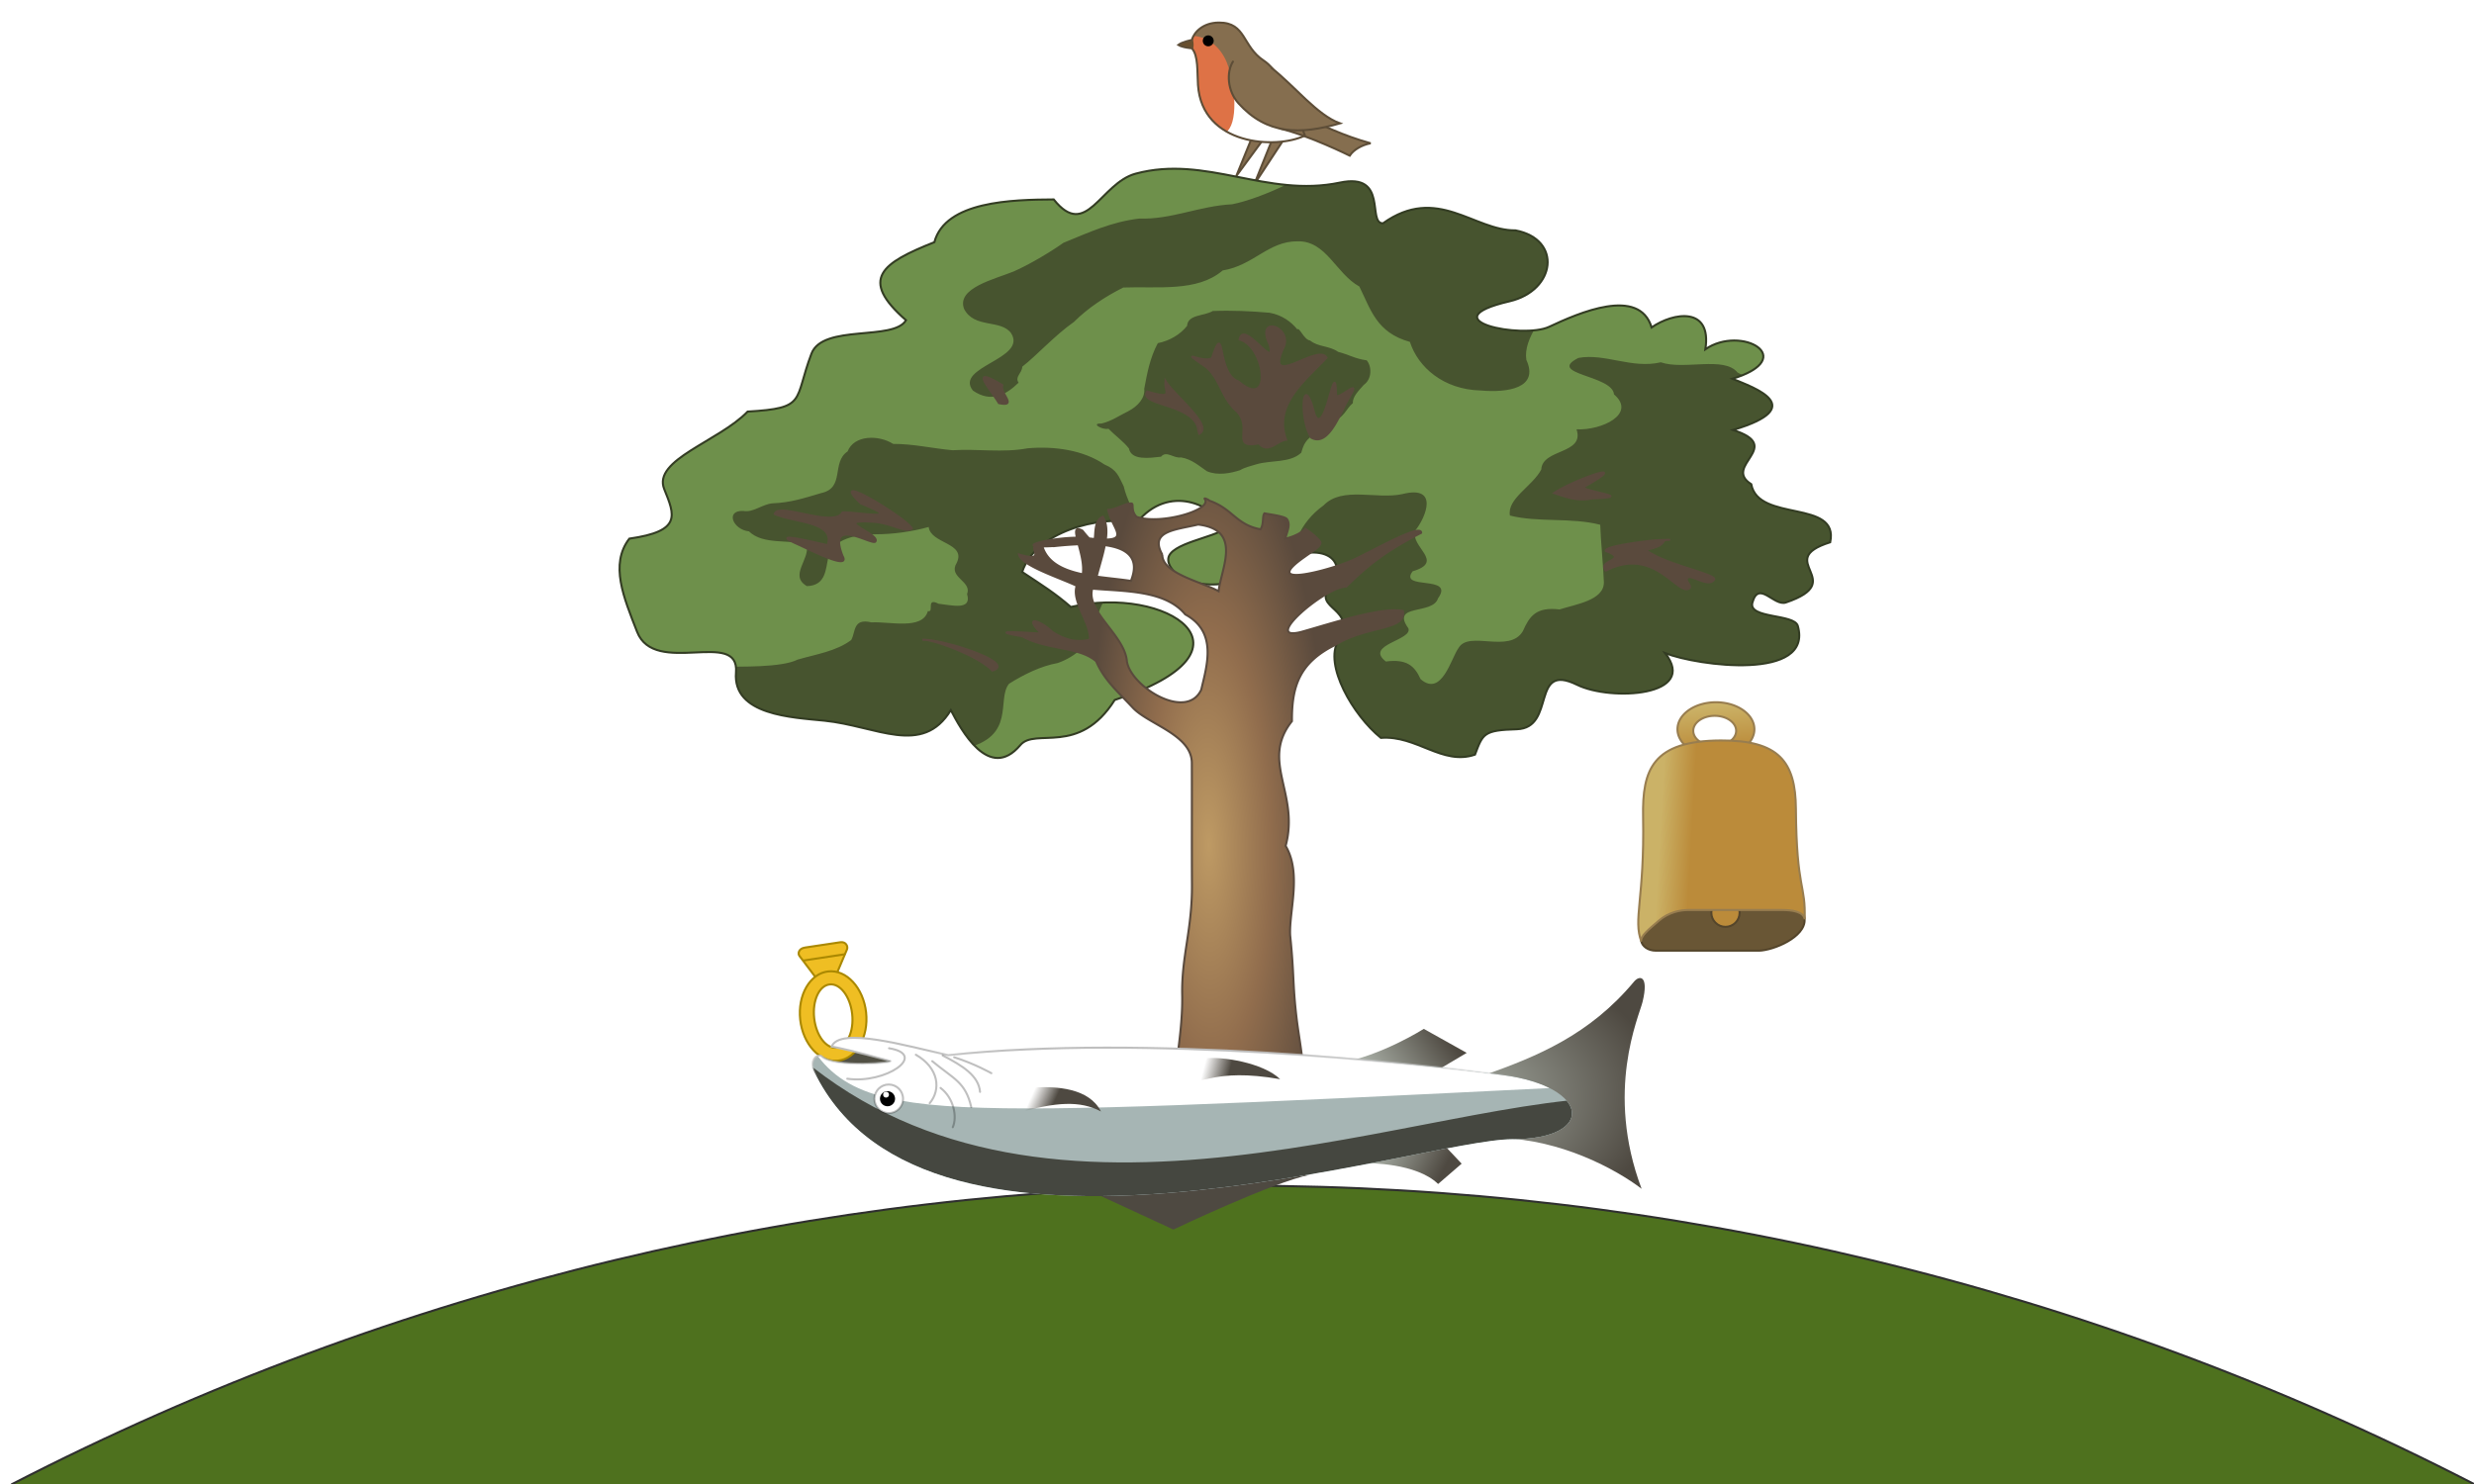 <svg xmlns="http://www.w3.org/2000/svg" xmlns:xlink="http://www.w3.org/1999/xlink" width="600" height="360">
  <defs>
    <linearGradient id="c">
      <stop offset="0" stop-color="#bfbfbf"/>
      <stop offset="1" stop-color="#bfbfbf" stop-opacity="0"/>
    </linearGradient>
    <linearGradient id="h">
      <stop offset="0" stop-color="#be9a64"/>
      <stop offset=".5" stop-color="#916d4d"/>
      <stop offset="1" stop-color="#5a4a3d"/>
    </linearGradient>
    <linearGradient id="b">
      <stop offset="0" stop-color="#b0b7ae"/>
      <stop offset="1" stop-color="#4e4941"/>
    </linearGradient>
    <linearGradient id="a">
      <stop offset="0" stop-color="#4e4941"/>
      <stop offset="1" stop-color="#4e4941" stop-opacity="0"/>
    </linearGradient>
    <linearGradient xlink:href="#a" id="t" x1="341.904" x2="337.785" y1="744.546" y2="742.69" gradientUnits="userSpaceOnUse"/>
    <linearGradient xlink:href="#a" id="s" x1="375.916" x2="371.054" y1="738.043" y2="736.805" gradientUnits="userSpaceOnUse"/>
    <linearGradient xlink:href="#b" id="n" x1="405.927" x2="419.639" y1="743.087" y2="733.099" gradientUnits="userSpaceOnUse"/>
    <linearGradient xlink:href="#b" id="o" x1="404.62" x2="417.289" y1="749.308" y2="755.672" gradientUnits="userSpaceOnUse"/>
    <linearGradient xlink:href="#c" id="r" x1="358.442" x2="358.442" y1="732.973" y2="738.498" gradientUnits="userSpaceOnUse"/>
    <linearGradient id="d">
      <stop offset="0" stop-color="#bb8b3a"/>
      <stop offset="1" stop-color="#cbb267"/>
    </linearGradient>
    <linearGradient xlink:href="#d" id="u" x1="-453.279" x2="-452.466" y1="663.578" y2="654.735" gradientTransform="matrix(-1 0 0 1 -647.065 -318.204)" gradientUnits="userSpaceOnUse"/>
    <linearGradient xlink:href="#d" id="v" x1="445.082" x2="438.728" y1="680.401" y2="680.047" gradientTransform="translate(-647.065 -318.204)" gradientUnits="userSpaceOnUse"/>
    <clipPath id="p" clipPathUnits="userSpaceOnUse">
      <use xlink:href="#e" width="100%" height="100%"/>
    </clipPath>
    <clipPath id="j" clipPathUnits="userSpaceOnUse">
      <use xlink:href="#f" width="100%" height="100%"/>
    </clipPath>
    <clipPath id="i" clipPathUnits="userSpaceOnUse">
      <use xlink:href="#g" width="100%" height="100%"/>
    </clipPath>
    <radialGradient xlink:href="#h" id="l" cx="374.791" cy="681.097" r="89.215" fx="374.791" fy="681.097" gradientTransform="matrix(.334 -.004 .014 1.162 233.954 -105.766)" gradientUnits="userSpaceOnUse"/>
    <radialGradient xlink:href="#b" id="m" cx="422.792" cy="749.888" r="15.467" fx="422.792" fy="749.888" gradientTransform="matrix(.176 1.832 -2.815 .27 2451.234 -233.59)" gradientUnits="userSpaceOnUse"/>
    <filter id="k" width="1.195" height="1.27" x="-.097" y="-.135" color-interpolation-filters="sRGB">
      <feGaussianBlur stdDeviation="6"/>
    </filter>
    <filter id="q" width="1.102" height="1.486" x="-.051" y="-.243" color-interpolation-filters="sRGB">
      <feGaussianBlur stdDeviation="3.438"/>
    </filter>
  </defs>
  <path fill="#fff" d="M0 0h600v360H0z"/>
  <path fill="#4e711e" stroke="#2f2f2f" stroke-linecap="round" stroke-width=".5" d="M2.856 360.057C190.197 263.532 412.64 263.511 600 360"/>
  <path fill="#515044" d="M200.239 254.598h16.79v4.871h-16.79z"/>
  <g fill="#efbe23" stroke="#a80" stroke-width=".501">
    <path d="m197.851 237.146-3.976-5.264c-.426-.564-.184-1.787 1.344-2.016l8.568-1.288c1.368-.206 1.93 1.012 1.624 1.736l-2.464 5.824z"/>
    <path d="M201.21 238.806c-2.542.282-4.223 3.946-3.754 8.185.47 4.238 2.911 7.446 5.455 7.164 2.543-.281 4.224-3.946 3.755-8.184-.47-4.239-2.912-7.447-5.455-7.165zm8.84 6.79c.662 5.977-2.378 11.22-6.79 11.708-4.413.489-8.527-3.961-9.189-9.939-.662-5.977 2.379-11.22 6.791-11.708 4.413-.488 8.526 3.961 9.188 9.939z"/>
    <path fill="#694f2d" stroke-linecap="round" d="m194.937 233 9.876-1.5"/>
  </g>
  <g stroke-width=".5" transform="translate(-74.241 -479.04)">
    <path fill="#856e4f" stroke="#5d4d37" stroke-linecap="round" d="m382.815 512.8-4.412 10.988 7.136-10.845m-7.581-.76-3.899 9.573 6.451-8.768"/>
    <g clip-path="url(#i)">
      <path fill="#856e4f" d="M361 480.25h29.438v35.25H361Z"/>
      <circle cx="380.656" cy="510.156" r="14.094" fill="#fff"/>
      <path fill="#de7246" d="M371.764 494.181c2.159 5.362 2.87 15.279-.364 17.025-3.233 1.746-6.274-6.143-8.88-10.971-2.608-4.828-3.292-12.532.383-12.529 4.67.004 7.595 3.33 8.86 6.475z"/>
      <ellipse cx="360.183" cy="489.914" fill="#694f2d" rx="3.536" ry="4.044"/>
    </g>
    <path fill="#856e4f" stroke="#5d4d37" stroke-linecap="round" d="M383.411 502.962s10.212 7.231 23.244 10.836c-2.126.397-4.186 1.598-5.073 3.005 0 0-9.902-4.917-16.892-6.563"/>
    <path id="g" fill="none" fill-opacity="1" stroke="#5d4d37" stroke-dasharray="none" stroke-linecap="round" stroke-linejoin="miter" stroke-miterlimit="4" stroke-opacity="1" stroke-width=".5" d="M390.676 511.945c-6.982 3.36-24.914 2.385-25.897-12.286-.212-3.159.123-7.132-1.493-8.908 0 0-2.262-.166-3.28-.814.95-.745 3.27-1.192 3.27-1.192.532-1.844 2.665-4.232 6.611-4.232 6.607 0 5.58 5.778 10.856 9.241 5.559 3.65 9.933 18.191 9.933 18.191z"/>
    <path fill="#856e4f" stroke="#5d4d37" stroke-linecap="round" d="M373.252 493.986c-1.62 2.606-1.33 7.16 1.352 10.123 6.904 7.626 14.862 7.65 24.617 4.857-5.593-2.035-10.964-9.026-16.62-13.452"/>
    <circle cx="367.264" cy="488.947" r="1.325"/>
  </g>
  <g transform="translate(-75.457 -479.213)">
    <g clip-path="url(#j)">
      <path fill="#6e904b" d="M202.233 512.652h334.815v160.867H202.233z"/>
      <path fill="#47542f" d="M387.872 618.011c.89-6.081 2.6-11.877 8.594-16.21 4.571-4.71 12.893-1.335 19.133-2.74 8.894-2.228 5.693 5.627 3.086 8.86-1.314 4.015 7.362 7.53-.635 9.879-3.505 4.707 10.37.735 6.15 6.575-1.254 4.075-11.531 1.195-7.193 7.238 1.194 2.925-10.772 3.973-5.441 8.072 5.026-.653 6.938 1.013 8.419 4.282 5.167 4.461 7.424-5.206 9.21-7.57 2.5-4.327 12.285 1.445 15.581-4.056 1.594-3.6 3.175-5.975 8.91-5.285 3.853-1.249 10.745-2.18 10.749-6.551-.184-4.577-.752-9.882-.891-13.992-7.089-1.824-15.03-.495-21.894-2.234-.753-4.095 5.46-7.093 7.596-11.166.257-5.126 10.585-3.627 8.556-9.75 6.066.294 14.638-3.72 9.082-8.485-.353-4.682-16.518-4.847-8.627-8.839 6.436-1.188 12.949 2.712 19.98 1.06 5.685 1.966 15.296-1.565 18.618 2.476 6.674 3.957 16.317-.896 22.36 4.427l2.682 91.842-132.65 2.944zm3.179-28.991c-2.7 2.569-7.322 1.765-10.899 2.828-1.298.416-2.74.703-3.974 1.434-2.258.73-5.379 1.366-8.002.253-1.948-1.292-3.632-2.923-6.293-3.36-1.815.298-3.517-1.755-4.856-.17-2.746.3-7.204.98-7.784-2.015-1.37-1.742-3.436-3.195-4.963-4.776-1.37.396-4.46-1.365-1.713-1.253 2.389-.542 4.357-1.942 6.463-2.964 2.352-1.206 4.167-3.21 3.931-5.482.701-3.736 1.396-7.562 3.294-11.059 2.833-.56 5.453-2.097 7.096-4.195.17-2.805 4.097-2.33 6.223-3.601 4.58-.191 9.202.023 13.757.419 3.004.523 5.26 2.179 6.763 4.046.468-.67 1.618 2.538 3.088 2.688 1.991 1.627 4.602 1.205 6.81 2.755 2.7.693 4.008 1.652 6.915 2.055 1.243 1.406 1.348 4.506-.698 5.952-1.286 1.445-2.755 2.897-2.656 4.432-1.67 1.333-2.083 3.67-4.912 4.274-.788 1.942-3.71 1.127-4.367 3.337-2.035 1.055-2.718 2.48-3.223 4.402zm-103.08 19.799c-4.732 0-10.5 1.015-11.605 5.53-.7 2.785-.5 6.93-5.222 7.046-4.435-2.566.897-6.578-.087-10.045-4.13-1.407-10.485.16-13.964-3.238-3.904-.403-5.81-5.144-1.363-4.952 2.414.465 4.561-1.658 7.147-1.853 4.32-.153 7.797-1.32 11.77-2.487 5.786-1.25 2.382-7.428 6.367-10.091 1.59-4.047 7.566-4.051 11.044-1.83 4.898-.022 9.6 1.105 14.425 1.536 6.06-.386 12.171.66 18.166-.465 6.594-.58 13.561.441 18.667 3.923 3.09 1.3 3.455 2.9 4.666 5.288.74 3.258 2.564 6.038 3.108 9.163 1.413 2.803.673 6.56 3.98 8.566-4.58.491-8.117 3.835-10.558 6.886-1.435 3.394-2.96 6.312-3.905 9.638-.437 3.672-4.304 7.133-8.631 8.621-4.046.72-8.193 2.763-11.79 5.017-3.142 3.76 1.89 12.89-10.873 15.72l-49.282 3.456-9.552-23.289c4.414-.076 14.488.252 18.42-1.734 4.48-1.294 9.374-2.025 12.993-4.746 1.12-1.958.354-5.372 4.906-4.283 4.421-.254 12.383 1.939 13.69-2.74 1.661.45-.62-3.42 2.583-1.785 3.256.367 8.143 1.688 6.924-2.34 1.256-3.152-4.698-4.043-2.519-7.562 2.395-4.919-6.31-4.604-6.79-8.718-4.016 1.137-8.701 1.768-12.715 1.768zm34.511-36.77c-3.066 2.992-6.658 4.947-11.08 1.91-4.547-5.8 13.29-7.634 9.264-13.93-2.5-3.414-8.902-1.058-11.393-5.864-1.945-5.088 7.447-7.23 12.022-9.098 3.729-1.635 8.785-4.627 12.085-6.959 6.193-2.533 11.69-5.091 18.388-5.874 7.796.274 14.556-3.067 22.49-3.461 6.97-1.365 19.986-7.247 24.058-12.232l71.796 21.37c-3.958 2.95-26.154 18.356-24.472 28.623 3.1 6.79-4.396 7.997-11.14 7.404-8.924-.228-15.124-5.607-17.112-11.788-8.12-2.244-9.499-7.878-12.26-13.435-5.682-3.127-8.012-11.146-14.986-10.96-7.105-.052-10.645 5.848-18.163 7.07-6.128 5.283-15.826 3.82-24.11 4.137-4.428 2.234-8.563 4.97-11.954 8.341-4.603 3.225-9.162 8.255-12.525 10.857-.112 1.677-1.867 2.442-.908 3.89z" filter="url(#k)"/>
    </g>
    <path id="f" fill="none" fill-opacity="1" stroke="#333c23" stroke-dasharray="none" stroke-linecap="round" stroke-linejoin="miter" stroke-miterlimit="4" stroke-opacity="1" stroke-width=".5" d="M358.788 614.75c-.375 4.028 9.571 10.458 23.473 2.383 14.285-8.298 20.73-1.63 15.776 4.407-4.51 5.496 6.897 5.12 1.997 13.092-3.57 5.807 3.574 18.147 10.308 23.576 8.697-.683 14.875 6.779 22.832 4.067 1.925-5.091 2.095-5.926 10.121-6.157 9.678-.28 3.233-16.392 14.638-10.788 8.225 4.042 29.565 2.793 21.348-7.688 8.008 3.158 35.945 6.771 32.185-6.589-.841-2.987-12.118-1.702-11.01-5.673 1.54-5.512 5.223.966 8.112-.012 15.491-5.249-3.253-10.175 10.75-14.61 2.227-10.515-17.421-4.762-19.145-14.083-7.114-4.505 8.263-9.097-4.422-13.158 18.602-5.549 5.167-10.273-.154-12.417 16.392-5.02 2.121-13.173-6.554-7.158 1.64-10.438-7.76-8.978-13.031-5.301-3.018-9.943-17.633-3.541-24.865-.145-6.411 3.011-29.368-1.588-9.595-6.193 11.243-2.62 12.815-15.036 1.447-17.205-10.07.124-19.004-11.114-32.142-1.71-3.944.033 1.413-12.361-10.464-9.876-17.731 3.71-32.413-6.778-49.511-2.174-8.575 2.308-11.94 16.21-19.873 6.254-10.046.054-26.28.397-28.95 10.37-12.725 5.05-18.36 8.928-6.874 18.934-3.036 5.125-20.188.854-22.938 8.126-4.331 11.45-1.016 13.202-15.472 14.037-6.994 7.242-23.099 11.68-20.231 18.801 2.574 6.39 4.303 10.205-8.461 12.021-4.791 6.251-1.36 14.27 1.877 22.583 4.285 11.006 24.876-.87 23.994 9.866-.854 10.393 13.662 10.918 21.442 11.712 12.659 1.29 23.76 8.747 30.658-2.567 2.388 4.57 9.228 17.518 16.863 8.481 3.642-4.31 14.195 2.79 22.888-10.943 37.225-12.138 12.34-28.013-10.642-22.557-3.89-3.367-6.788-5.172-11.807-8.49 3.076-9.572 18.657-13.923 27.753-11.937 7.88-9.641 18.77-4.275 21.506 1.357-2.59 2.239-13.477 3.597-13.827 7.364z"/>
    <path fill="url(#l)" stroke="#5a4a3d" stroke-width=".5" d="M357.343 613.75c-3.223-5.745 3.236-5.995 8.69-7.283 10.727 1.268 5.665 10.43 4.956 16.158-4.218-2.321-13.692-4.289-13.646-8.875zm26.773-55.328c-1.35-.127-2.33 1.067-.765 4.328 1.933 6.925-6.402-6.241-7.244-1.176 6.205 1.689 8.122 17.467-.301 10.176-5.44-1.83-3.127-15.49-6.422-5.627-2.525 1.326-8.444-2.754-1.606 2.002 3.44 2.59 3.913 7.56 7.385 10.625 4.498 4.141-1.508 9.422 5.62 8 2.17 2.667 4.425-.671 6.582-.875-3.17-8.539 4.704-14.425 9.793-19.875-1.879-3.636-14.904 7.806-10.596-2.125 1.645-2.942-.708-5.29-2.446-5.453zm-69.554 12.281c-1.905-.293 1.604 3.723 3.153 6.297 4.698.99.07-2.486.828-4.355-2.11-1.268-3.346-1.844-3.981-1.942zm43.576.992c-.472 2.404 2.496 4.555-4.468 2.506-2.285 3.425 11.956 2.95 12.405 9.516l.228.707c3.554-1.806-6.013-9.275-8.165-12.729zm40.944.393c-.797.256-2.728 12.305-4.786 7.756-2.94-11.56-3.825.926-.83 5.531 4.342 2.443 7.197-6.62 9.249-9.81 3.01-5.007-2.043.339-3.251-.295-.023-2.4-.158-3.254-.382-3.182zm65.027 21.771c-1.7.09-8.798 2.97-11.723 4.953 3.034 1.031 5.753 2.022 9.152 1.313 9.945-.37.632-1.177-2.266-2.615 4.933-2.753 5.857-3.704 4.837-3.65zm-181.817 4.518c-.635.033-.23.868 1.94 2.963 11.304 4.522-.636 2.075-4.436 2.176-2.102 3.888-15.69-2.598-16.43.369 4.811 2.163 14.72 1.767 12.83 7.594-2.793-.593-14.72-3.545-7.525-.362 2.945 1.303 13.132 6.579 11.125 3.006-3.93-9.885 7.21-2.524 7.947-3.537 1.363-1.873-11.415-5.585-.226-4.772 4.132.3 7.717 2.764 9.081 1.59-1.13-2.005-12.4-9.127-14.306-9.027zm85.336 1.87c1.994 2.716-10.903 6.373-16.54 4.33-1.539-1.619-.504-3.226-1.31-3.23-1.578-.008-3.311 1.4-5.542 1.567.826 4.177 4.835 7.14-.597 7.197.287-2.122.195-4.083-.723-5.535-2.143.908-1.688 4.168-1.984 5.399-.49-.029-.888-.093-1.34-.145-.407-.4-.927-.998-1.613-1.871-1.682-.966-1.743-.043-1.342 1.697-7.077.061-16.698 2.679-5.072 1.99a86.209 86.209 0 0 1 5.476-.404c.606 2.231 1.361 5.022 1.011 7.293-4.512-.942-8.373-2.645-9.728-6.543-5.256-1.595 2.273 4.125-5.715 1.748.572 2.642 9.548 5.507 13.976 7.567-1.28 3.88 3.429 8.98 3.213 13.1-2.864.598-5.433.437-9.141-1.89-2.59-2.624-7.27-4.317-2.724.344 1.121.272-15.671-1.215-4.543.707 6.255 3.397 13.654 2.418 17.9 6.033 1.991 4.643 5.332 7.473 8.89 11.292 3.775 4.05 14.294 6.56 14.322 13.39.039 9.61-.02 19.949.035 29.6.063 10.884-2.558 17.359-2.368 26.693.157 7.685-1.492 16.798-2.45 24.008-.798 5.992-1.093 13.74 1.815 16.793 9.63-1.103 19.732-.5 29.682-.826 1.334-.366 4.136.522 3.92-1.648-.762-7.326-3.91-9.91-3.632-17.094.205-5.3-.984-10.389-1.605-15.684-.989-8.42-.537-10.19-1.55-20.03-.3-5.8 2.855-15.03-1.097-21.677 3.445-12.736-6.216-20.508 1.528-30.256-.045-8.328 1.75-14.155 10.445-18.473 7.61-4.794 17.352-3.493 16.469-8.254-5.038-1.076-17.358 3.037-24.644 5.073-9.974 2.557 5.894-11.024 10.88-11.006 5.522-5.382 9.562-8.584 18.182-13.037 0-2.475-12.849 5.06-16.8 6.719-5.76 2.519-22.588 6.88-11.366-.94 1.601-1.192 4.38-2.71 3.622-3.694-.89-1.157-2.488-2.361-3.541-3.04-.532.7-2.727 1.96-4.855 2.367.426-1.754 1.323-3.305.426-4.694-.493-.762-4.17-1.165-5.477-1.442-.588.68-.076 2.443-.942 3.874-5.964-1.1-6.739-4.974-12.38-6.928-.294-.306-1.418-.777-1.171-.441zm112.543 9.921c.816 0-2.144.01-4.024.207-5.232.55-11.667 1.617-11.238 2.5 5.952 2.213-2.304 2.249 0 4.75 11.482-5.91 17.067 5.537 19.98 4.445 1.393-.522-1.192-2.087-.07-2.783 1.016-.63 5.154 2.5 6.332.525.77-1.29-12.034-3.641-16.622-7.214 5.887-1.186 3.193-2.43 5.642-2.43zm-136.78 1.289c5.234.69 8.647 2.96 6.336 8.676-2.585-.392-5.482-.646-8.311-1.037.564-2.276 1.459-5.008 1.974-7.639zm-3.034 10.545c7.5.7 17.638.28 22.54 6.262 7.852 4.254 5.281 12.296 3.888 18.27-3.626 7.691-17.157-.832-18.034-6.925-.521-6.272-10.016-12.112-8.394-17.607zm-40.974 12.412c.15-.008.356.01.54.016a2.49 2.49 0 0 0-.54-.016zm.54.016c2.866.308 12.949 3.963 16.202 7.447 5.943-1.751-11.068-7.266-16.203-7.447z"/>
  </g>
  <g transform="translate(-178.357 -673.975) scale(1.267)">
    <path fill="url(#m)" d="M428.125 749.875c11.375.25 22 5.938 26.875 9.688-7.052-18.732-.51-32.94.188-35.813 1.236-5.093-.607-5.1-1.625-3.875-8.538 10.267-18.688 14.375-28.563 17.875"/>
    <path fill="url(#n)" d="M397.129 735.48c7.955-1.326 16.175-6.541 16.175-6.541l8.22 4.596-6.717 3.977"/>
    <path fill="url(#o)" d="m417.635 751.655 2.917 3.093-4.508 3.89c-4.154-4.067-13.449-3.969-13.449-3.969"/>
    <path fill="#4e4941" d="m351.079 760.754 14.301 6.612s19.02-9.087 26.18-10.5"/>
    <g clip-path="url(#p)">
      <rect width="161.751" height="45.432" x="285.848" y="722.486" fill="#a6b5b4" ry="5.771"/>
      <g fill="none" stroke-width="12" filter="url(#q)">
        <path stroke="#fff" d="M299.813 726.552c6.541 13.966 15.026 13.789 139.83 7.602"/>
        <path stroke="#454740" d="M290.267 739.103c51.266 42.957 126.572 7.779 162.281 9.016"/>
      </g>
    </g>
    <circle cx="310.891" cy="742.328" r="2.735" fill="#fff" stroke="#000" stroke-opacity=".25" stroke-width=".395"/>
    <path id="e" fill="none" fill-opacity="1" stroke="url(#r)" stroke-dasharray="none" stroke-miterlimit="4" stroke-opacity="1" stroke-width=".395" d="M296.631 737.159c21.607 44.57 116.12 12.89 133.643 12.905 15.949.013 15.026-10.047-1.856-12.286-17.324-2.299-68.147-7.867-106.154-3.801-7.955-1.768-20.733-5.477-22.295-1.664 5 1 9.094 2.25 11.156 2.75 1.388.336-10.689 1.361-13-.813-.806-.758-2.568.694-1.494 2.909z"/>
    <circle cx="310.656" cy="742.313" r="1.445"/>
    <circle cx="310.375" cy="741.531" r=".563" fill="#fff"/>
    <path fill="none" stroke="#000" stroke-linecap="round" stroke-opacity=".25" stroke-width=".395" d="M302.951 738.485c7.336 1.06 15.556-4.597 8-5.834m5.126 1.237c4.463 2.564 4.817 6.718 2.651 9.281m.487-8.043c4.154 3.447 6.363 3.977 7.468 8.795m-5.877-3.669c2.519 1.9 3.226 5.525 2.342 7.513m-1.945-13.744c3.845 1.989 6.895 3.89 7.16 6.983m-4.95-6.63c3.933 1.238 7.115 3.05 7.115 3.05"/>
    <path fill="url(#s)" d="M368.668 738.308c1.944 1.856 4.066-2.033 17.147.265-3.27-3.182-11.314-4.42-14.407-3.977"/>
    <path fill="url(#t)" d="M335.345 745.114c7.513-2.21 12.198-2.475 16.175-.354-2.298-4.508-8.485-4.861-13.081-4.596"/>
  </g>
  <g stroke-width=".41" transform="translate(656.75 -239.728) scale(1.22)">
    <path fill="url(#u)" stroke="#987d4f" d="M-201.72 341.814a4.265 2.983 0 0 0 4.264 2.983 4.265 2.983 0 0 0 4.265-2.983 4.265 2.983 0 0 0-4.265-2.983 4.265 2.983 0 0 0-4.264 2.983zm12.153-.31a7.646 5.37 0 0 1-7.646 5.37 7.646 5.37 0 0 1-7.645-5.37 7.646 5.37 0 0 1 7.645-5.369 7.646 5.37 0 0 1 7.646 5.37z"/>
    <path fill="#695635" stroke="#54452b" d="M-179.586 379.298c.2 3.56-6.25 6.177-9.059 6.234h-20.488c-1.712 0-2.714-.987-2.89-1.8-.407-1.877 1.657-7.623 1.657-7.623l29.947-.332s.696 1.555.833 3.521z"/>
    <circle cx="-195.315" cy="377.984" r="2.815" fill="#bb8b3a" stroke="#54452b"/>
    <path fill="url(#v)" stroke="#987d4f" d="M-181.315 357.296c-.072-9.375-3.386-13.616-14.938-13.563-13.582.063-15.616 5.815-15.437 15.188.313 16.354-2.036 20.38-.34 24.814-.316-1.087 1.57-2.502 3.416-4.119 1.984-1.737 4.333-2.172 5.886-2.172h18.721c1.839 0 4.307.315 4.428 1.854.256-7-1.611-5.752-1.736-22.002z"/>
  </g>
</svg>
